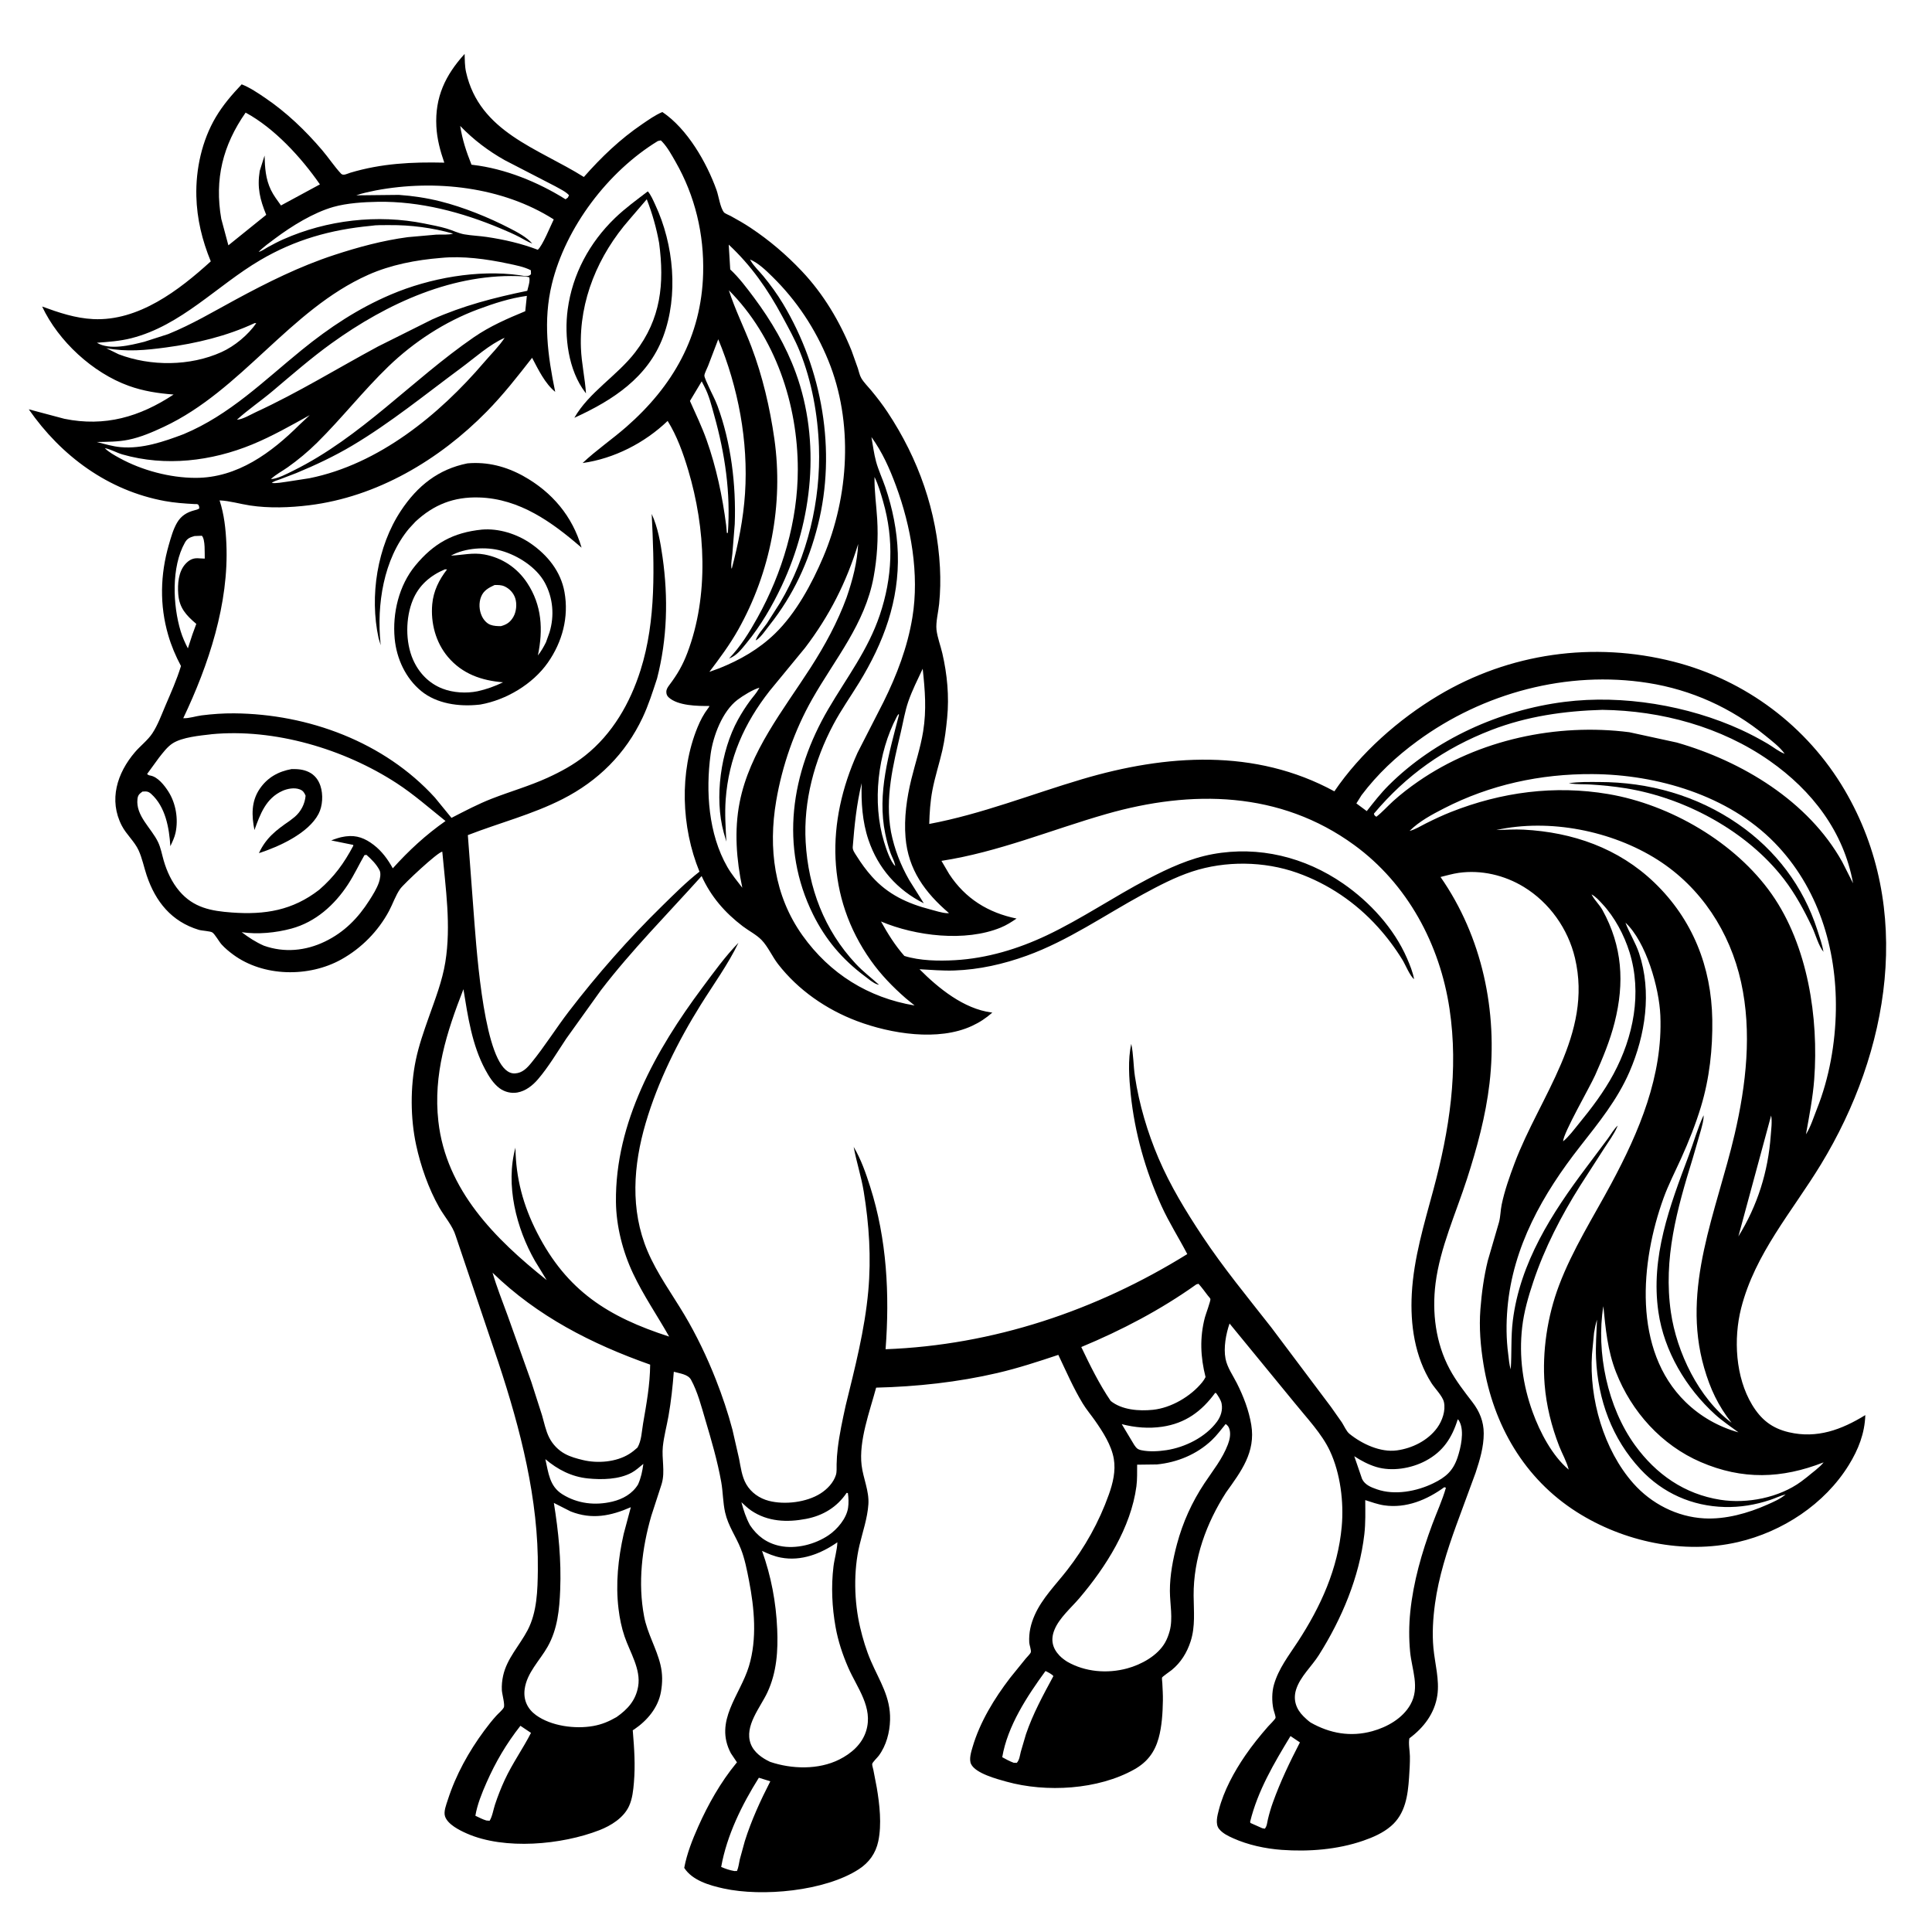 <svg version="1.1" xmlns="http://www.w3.org/2000/svg" style="display: block;" viewBox="0 0 2048 2048" width="1024" height="1024">
<path transform="translate(0,0)" fill="rgb(255,255,255)" d="M 0 0 L 0 2048 L 2048 2048 L 2048 0 L 0 0 z"/>
<path transform="translate(0,0)" fill="rgb(0,0,0)" d="M 1299.75 1581.95 C 1278.73 1614.68 1265.03 1652.15 1265.29 1691.45 C 1265.4 1707.94 1267.26 1724 1262.07 1740 C 1258.2 1751.93 1251.79 1762.34 1242.05 1770.3 C 1240.37 1771.68 1232.17 1777.28 1231.82 1778.31 C 1231.52 1779.18 1232.05 1782.92 1232.1 1784.03 C 1232.4 1790.25 1232.82 1796.54 1232.71 1802.76 C 1232.48 1815.72 1231.66 1829.98 1228.19 1842.5 C 1224.03 1857.5 1216 1867.99 1202.49 1875.6 C 1164.06 1897.24 1108.97 1900.35 1066.81 1888.61 C 1057.05 1885.89 1034.24 1879.95 1029.41 1870.04 C 1026.95 1864.98 1029.47 1857.07 1030.94 1852.04 C 1038.72 1825.42 1054.02 1800.48 1070.78 1778.59 L 1087.38 1758.08 C 1088.6 1756.57 1092.07 1753.27 1092.67 1751.56 C 1093.39 1749.56 1091.18 1743.68 1091.05 1741.28 C 1090.46 1730.75 1092.67 1721.33 1096.95 1711.77 C 1104.87 1694.07 1119.22 1679.8 1131.02 1664.65 C 1150.02 1640.27 1165.02 1613.48 1175.4 1584.34 C 1179.71 1572.27 1182.88 1559.25 1180.67 1546.38 C 1178.19 1531.92 1169.05 1517.8 1160.82 1506 C 1156.57 1499.91 1151.67 1494.19 1147.81 1487.84 C 1137.86 1471.51 1130.1 1453.47 1121.87 1436.21 C 1100.54 1443.35 1079.21 1450.31 1057.28 1455.43 C 1015.39 1465.2 971.693 1469.91 928.741 1470.96 C 921.97 1496.15 910.215 1527.3 913.341 1553.29 C 915.003 1567.11 921.483 1580.49 920.526 1594.61 C 919.522 1609.42 914.513 1623.61 911.1 1637.97 C 904.605 1665.3 905.366 1697.68 911.748 1724.98 C 914.601 1737.18 918.263 1749.34 923.245 1760.85 C 932.473 1782.17 944.131 1798.88 943.508 1823.13 C 943.167 1836.4 939.491 1850.38 931.5 1861.16 C 930.046 1863.12 924.941 1867.95 924.563 1869.88 C 924.336 1871.05 925.549 1874.88 925.799 1876.16 L 929.402 1894.89 C 932.431 1912.76 934.799 1933.95 931.011 1951.81 C 928.297 1964.62 921.237 1974.43 910.282 1981.53 C 874.446 2004.74 807.995 2010.87 767 2001.87 C 752.119 1998.6 733.826 1993.35 725.31 1980.01 C 728.185 1964.73 733.887 1950.35 740.194 1936.17 C 750.557 1912.88 763.98 1889.1 780.246 1869.32 L 781.216 1868.16 L 774.763 1858.53 C 756.633 1824.35 784.518 1797.19 793.878 1766.31 C 802.709 1737.18 799.666 1704.78 793.946 1675.36 C 791.795 1664.3 789.484 1652.33 785.32 1641.82 C 780.001 1628.39 771.926 1617.72 768.651 1603.21 C 766.284 1592.73 766.442 1581.68 764.548 1571.05 C 760.577 1548.76 754.062 1526.53 747.617 1504.84 C 743.438 1490.78 739.562 1475.44 732.504 1462.57 C 729.287 1456.71 720.432 1455.92 714.261 1454.11 C 713.061 1469.84 711.37 1485.54 708.624 1501.08 C 706.732 1511.79 703.754 1522.63 702.639 1533.41 C 701.31 1546.26 705.148 1559.62 701.588 1572.32 L 701.089 1574 L 690.383 1606.93 C 680.466 1641.28 676.077 1678.02 682.777 1713.44 C 686.202 1731.54 695.884 1747.1 700.105 1764.69 C 702.434 1774.4 702.37 1783.69 700.616 1793.5 C 697.622 1810.25 686.081 1823.85 672.369 1833.16 C 670.394 1834.5 670.697 1833.6 670.857 1835.55 C 672.363 1853.93 673.532 1871.01 671.981 1889.45 C 671.273 1897.85 670.367 1906.74 666.816 1914.5 C 661.112 1926.97 647.762 1935.25 635.373 1940.07 C 595.407 1955.61 534.925 1961.26 494.895 1943.61 C 487.145 1940.19 474.71 1934.06 471.774 1925.5 C 470.023 1920.4 473.079 1912.95 474.696 1907.91 C 483.151 1881.53 496.906 1856.71 513.351 1834.51 C 517.373 1829.08 521.547 1823.75 526.089 1818.75 C 528.382 1816.22 532.3 1813.04 533.959 1810.16 C 535.576 1807.36 532.158 1795.67 531.975 1791.58 C 531.742 1786.39 532.232 1781.31 533.357 1776.23 C 537.399 1757.96 550.789 1744.27 559.259 1728.12 C 569.368 1708.83 569.878 1685.68 570.133 1664.34 C 571.026 1589.6 551.673 1514.81 528.327 1444.26 L 483.04 1310 C 479.913 1299.47 471.021 1289.51 465.531 1279.82 C 454.265 1259.93 445.898 1235.98 441.108 1213.69 C 435.01 1185.33 434.845 1152.32 440.72 1123.91 C 443.929 1108.39 449.278 1093.17 454.551 1078.25 C 461.253 1059.28 468.857 1039.86 472.064 1019.94 C 478.348 980.93 472.342 941.851 468.851 902.84 C 464.16 902.98 427.845 937.113 424.183 942.288 C 419.396 949.052 416.369 958.182 412.421 965.578 C 400.923 987.114 383.151 1005.13 361.827 1017.02 C 327.381 1036.24 279.111 1035.53 247.12 1011.88 C 242.761 1008.66 238.537 1005.17 234.884 1001.15 C 232.209 998.208 227.787 990.125 225.031 988.396 C 222.815 987.006 213.856 986.609 210.768 985.674 C 181.886 976.93 164.877 955.889 155.5 927.968 C 152.558 919.206 150.751 909.696 146.878 901.29 C 142.549 891.896 133.974 884.64 129.136 875.306 C 114.992 848.016 124.133 819.497 143.03 797.354 C 148.738 790.665 156.621 784.702 161.437 777.442 C 167.244 768.69 171.109 757.954 175.226 748.303 C 181.208 734.283 187.389 720.612 191.84 706.006 C 186.187 695.4 181.653 684.745 178.293 673.184 C 169.094 641.525 169.854 609.091 178.964 577.531 C 181.211 569.751 183.547 561.214 187.64 554.167 C 191.99 546.678 198.242 542.922 206.5 540.832 C 208.537 540.316 209.377 540.121 211.218 539 C 211.182 537.502 211.197 536.67 210.392 535.344 C 209.531 533.924 207.694 534.402 206.149 534.321 C 195.645 533.773 185.076 533.019 174.719 531.121 C 114.673 520.116 64.944 483.471 30.507 433.897 L 68.268 443.948 C 111.112 452.678 148.074 441.952 184.022 418.22 C 167.562 416.964 152.086 414.626 136.5 409.014 C 98.255 395.244 61.872 361.661 44.658 324.921 C 62.319 331.385 79.88 337.344 98.852 338.26 C 146.875 340.579 189.706 307.736 223.434 277.047 C 214.289 254.78 208.742 232.1 208.133 207.969 C 207.412 179.4 214.072 148.898 228.73 124.21 C 236.462 111.187 245.845 100.337 256.203 89.397 C 265.032 92.892 273.079 98.375 280.916 103.676 C 303.708 119.094 323.634 138.227 341.457 159.111 C 348.302 167.133 354.409 176.484 361.557 184.128 C 363.901 186.635 368.387 183.978 371.436 183.068 C 404.503 173.2 436.723 171.613 470.954 172.417 C 466.605 159.774 463.236 147.328 462.556 133.903 C 460.988 102.929 472.087 79.674 492.529 57.145 C 492.696 63.551 492.651 70.225 494.066 76.5 C 508.415 140.148 570.257 157.062 618.911 187.608 C 637.519 166.488 657.432 147.405 680.783 131.558 C 687.644 126.902 694.46 122.004 702.125 118.754 C 728.448 136.346 749.051 172.129 759.562 201.481 C 761.844 207.853 763.371 219.977 767.448 225.133 C 768.358 226.282 773.209 228.238 774.659 229.031 C 781.807 232.943 788.889 236.98 795.678 241.495 C 815.661 254.783 833.481 269.996 849.96 287.411 C 872.946 311.704 890.23 340.788 902.706 371.731 L 909.343 390.335 C 910.487 393.788 911.173 397.718 913.014 400.86 C 915.695 405.434 919.945 409.587 923.339 413.671 C 929.504 421.088 935.467 428.808 940.798 436.848 C 973.72 486.502 993.244 542.039 996.386 601.666 C 997.071 614.659 996.789 627.39 995.511 640.335 C 994.709 648.463 991.842 659.585 992.724 667.529 C 993.634 675.718 997.054 684.483 998.932 692.616 C 1004.09 714.967 1006.27 738.125 1004.02 761 C 1002.88 772.584 1001.51 784.092 998.912 795.454 C 995.656 809.693 991.009 823.638 988.321 838 C 986.13 849.703 985.353 861.542 985.032 873.423 C 1040.59 862.996 1093.09 841.973 1147.06 825.977 C 1236.06 799.594 1330.37 793.04 1414.49 838.848 C 1442.07 798.246 1482.59 762.447 1524.58 737.345 C 1600.12 692.179 1689.24 679.698 1774.33 701.456 C 1850.36 720.9 1915.62 769.814 1955.36 837.419 C 2029.18 962.986 2002.91 1114.94 1930.26 1234.31 C 1899.86 1284.27 1860.44 1328.8 1845.7 1386.66 C 1837.41 1419.21 1839.66 1459.85 1857.28 1489.09 C 1866.73 1504.76 1878.22 1514.02 1896.28 1518.24 C 1926.15 1525.23 1952.14 1515.53 1977.3 1500.06 C 1976.71 1519.41 1969.93 1536.61 1959.8 1553 C 1934.15 1594.52 1889.48 1623.73 1842.33 1634.66 C 1784.68 1648.02 1721.03 1634.28 1671.5 1602.84 C 1615.79 1567.48 1583.08 1510.51 1572.56 1446.2 C 1569.42 1426.97 1567.79 1407.4 1569.28 1387.92 C 1570.59 1370.82 1572.99 1353.15 1577.09 1336.5 L 1588.99 1295.69 C 1590.62 1289.59 1590.55 1283.16 1591.83 1276.97 C 1594.9 1262.18 1600.18 1247.27 1605.48 1233.16 C 1632.17 1162.06 1688.64 1096.48 1669.54 1015.57 C 1662.21 984.553 1642.47 956.775 1615.26 940.169 C 1594.85 927.715 1570.09 921.874 1546.22 925.28 C 1539.84 926.192 1533.3 928.116 1527.02 929.647 C 1571.19 993.041 1587.85 1072.19 1578.93 1148.5 C 1574.88 1183.12 1565.71 1216.72 1555.04 1249.8 C 1543.45 1285.69 1526.48 1322.92 1521.75 1360.39 C 1517.85 1391.28 1521.87 1423.7 1536.71 1451.35 C 1543.39 1463.79 1552.24 1475.17 1560.84 1486.33 C 1568.4 1496.15 1572.82 1506.89 1572.82 1519.5 C 1572.82 1533.9 1568.66 1547.67 1564.2 1561.18 L 1543.69 1616.92 C 1533.97 1643.74 1525.03 1671.75 1521.15 1700.09 C 1519.05 1715.46 1518.04 1731.56 1519.49 1747.05 C 1521.03 1763.41 1526.07 1780.75 1523.63 1797.16 C 1520.8 1816.27 1509.19 1831.43 1494.02 1842.66 C 1492.82 1848.02 1494.45 1855.81 1494.55 1861.5 C 1494.69 1869.07 1494.16 1876.74 1493.66 1884.29 C 1492.39 1903.22 1489.77 1922.68 1474.5 1935.76 C 1465.97 1943.07 1455.53 1947.61 1445 1951.25 C 1417.75 1960.67 1387.23 1963.03 1358.6 1960.93 C 1341.23 1959.65 1323.01 1955.74 1307.09 1948.58 C 1301.66 1946.14 1296.12 1943.47 1292.28 1938.77 C 1287.98 1933.5 1290.5 1924.47 1292.04 1918.5 C 1297.28 1898.16 1308.24 1878.1 1320.03 1860.88 C 1327.39 1850.13 1335.58 1840.02 1344.15 1830.21 C 1345.34 1828.85 1351.88 1822.47 1352.13 1820.98 C 1352.4 1819.34 1350.21 1813.49 1349.8 1811.5 C 1348.17 1803.66 1348.18 1793.74 1350.39 1786 C 1355.34 1768.64 1366.12 1755.07 1375.81 1740.19 C 1400.14 1702.84 1418.24 1663.05 1422.29 1618.15 C 1424.62 1592.29 1420.89 1561.9 1409.8 1538.14 C 1401.18 1519.68 1385.3 1503.21 1372.59 1487.41 L 1303.38 1402.99 C 1299.55 1414.02 1296.85 1428.75 1299.11 1440.31 C 1300.95 1449.68 1306.91 1457.86 1311.15 1466.29 C 1318.13 1480.16 1323.84 1494.96 1326.39 1510.33 C 1331.2 1539.37 1315.57 1559.84 1299.75 1581.95 z M 273 268 L 274.146 267.034 C 277.203 266.388 281.069 263.581 283.838 262.044 C 289.218 259.059 294.595 256.23 300.221 253.733 C 346.576 233.159 400.177 226.918 450 236.987 C 457.802 238.564 465.93 240.072 473.556 242.327 C 479.733 244.154 485.956 247.328 492.282 248.426 C 500.096 249.782 508.193 250.029 516.075 251.205 C 534.505 253.954 552.63 258.092 570.066 264.756 C 575.049 260.663 583.624 239.406 586.989 232.591 C 532.523 197.89 460.976 190.015 398.265 201.867 C 391.378 203.313 384.221 204.711 377.584 207.065 L 422.805 206.59 C 437.558 207.592 452.341 209.85 466.688 213.435 C 491.326 219.592 518.088 230.471 540.613 242.127 C 548.617 246.268 558.299 251.368 564.26 258.18 C 559.567 256.513 555.181 253.608 550.757 251.32 C 544.197 247.927 537.374 244.983 530.568 242.126 C 489.601 224.932 445.254 213.195 400.565 213.924 C 385.707 214.166 367.803 215.286 353.428 219.355 C 332.249 225.351 309.107 239.708 291.593 252.814 C 285.664 257.251 279.29 261.707 274.146 267.034 L 273 268 L 272.005 268.79 L 273 268 z M 793.938 274.081 L 795.076 275.064 L 795.851 276.475 C 799.074 282.144 804.902 287.531 809.105 292.646 C 816.73 301.925 823.869 311.725 830.053 322.031 C 871.68 391.415 886.857 477.873 866.978 556.75 C 857.096 595.961 841.038 630.706 815.89 662.477 C 812.205 667.132 807.19 674.683 802.483 678.052 L 801.065 678.88 C 802.705 673.131 809.332 666 812.877 660.933 L 826.858 639.056 C 856.054 589.948 870.123 530.552 868.125 473.608 C 866.934 439.689 860.527 404.054 847.796 372.512 C 842.593 359.622 835.697 347.359 829.121 335.126 C 813.784 306.596 796.259 281.501 772.475 259.309 L 774.073 285.622 C 783.406 294.284 791.776 305.437 799.372 315.636 C 817.529 340.014 833.135 366.555 843.569 395.177 C 870.146 468.082 861.351 551.566 828.715 620.894 C 818.643 642.29 806.283 663.547 791.255 681.794 C 785.948 688.238 780.918 695.106 772.805 698.052 C 785.21 685.071 794.113 670.644 802.833 654.985 C 829.347 607.377 845.734 552.193 845.712 497.5 C 845.686 428.577 821.946 357.199 772.604 307.687 C 779.186 328.185 788.88 347.467 796.518 367.567 C 808.305 398.585 816.163 432.278 820.841 465.135 C 830.695 534.333 816.819 606.468 782.535 667.5 C 773.617 683.376 762.925 697.726 751.968 712.212 L 762.628 708.353 C 784.576 699.53 804.49 688.151 821.577 671.577 C 843.771 650.049 860.683 618.727 872.702 590.374 C 900.041 525.881 904.759 447.455 878.007 382.041 C 864.294 348.509 844.569 318.636 818.723 293.284 C 811.907 286.598 803.97 278.838 795.076 275.064 L 793.938 274.081 L 793.044 273.249 L 793.938 274.081 z M 288.115 511.979 C 293.407 512.502 299.15 511.3 304.407 510.6 L 328 506.944 C 401.499 492.182 465.746 439.616 513.308 383.895 C 520.444 375.536 528.907 367.26 534.947 358.113 L 535.995 357.226 L 534.947 358.113 C 519.045 364.995 503.045 379.488 489.082 389.809 C 450.892 418.038 414.145 448.129 373.214 472.458 C 354.604 483.52 334.193 493.181 314.179 501.433 L 296.732 508.107 C 294.208 509.031 290.035 510.123 288.115 511.979 L 287.005 512.746 L 288.115 511.979 z M 250.005 445.754 L 251.137 444.908 C 257.068 444.723 266.062 439.253 271.464 436.761 C 316.028 416.206 357.498 390.568 400.642 367.323 L 457.984 338.676 C 490.868 323.995 523.812 315.522 558.926 308.272 C 559.86 304.159 562.164 297.961 561 293.904 C 559.165 293.43 557.393 293.088 555.5 292.976 C 481.37 288.582 410.265 321.579 351.438 363.914 C 329.895 379.417 309.425 397.3 289.139 414.413 C 276.817 424.807 263.025 434.189 251.137 444.908 L 250.005 445.754 z M 111.064 475.036 C 115.332 479.33 121.264 482.557 126.543 485.468 C 150.347 498.599 180.193 506.523 207.297 506.561 C 251.671 506.624 287.689 479.88 317.679 450.035 L 328.337 440.063 C 308.331 451.095 288.62 462.39 267.435 471.116 C 224.126 488.954 175.394 494.792 129.857 481.747 C 123.593 479.952 117.295 476.154 111.064 475.036 L 109.261 474.035 L 111.064 475.036 z M 286.137 508.75 L 287.127 507.909 C 294.378 507.525 304.344 502.174 310.812 498.974 C 382.843 463.338 436.739 402.671 502.173 357.582 C 519.308 345.775 537.678 337.766 556.792 329.902 L 558.485 313.641 C 540.536 316.105 523.955 321.505 507.005 327.789 C 471.766 340.853 438.716 362.4 411.683 388.5 C 385.213 414.056 362.346 443.33 336.111 469.288 C 326.471 478.827 316.007 487.527 304.94 495.368 C 299.142 499.475 292.211 503.013 287.127 507.909 L 286.137 508.75 z M 897.471 633.248 C 903.843 614.641 908.7 596.366 909.7 576.652 C 897.134 617.484 879.254 652.759 853.347 686.786 L 815.805 732.419 C 788.841 766.86 772.481 803.52 769.254 847.514 C 768.167 862.333 769.187 877.316 769.964 892.121 L 767.178 882.538 C 757.046 845.65 763.998 796.139 782.215 763 C 786.014 756.09 790.3 749.36 794.962 743 C 797.986 738.875 801.8 734.828 804.248 730.349 L 804.963 729.004 L 805.912 728.152 L 804.963 729.004 C 798.369 730.786 787.381 737.568 781.846 741.77 C 765.683 754.039 755.879 780.234 753.252 799.73 C 747.968 838.944 750.945 884.011 770.984 918.97 C 775.447 926.757 781.437 933.928 786.875 941.062 C 780.636 911.377 778.163 880.481 784.062 850.5 C 794.621 796.84 830.304 752.789 859.099 708.019 C 874.306 684.375 887.804 659.69 897.471 633.248 z M 1891.84 799.014 L 1892.83 799.995 L 1891.84 799.014 C 1886.42 791.549 1878.36 785.553 1871.25 779.741 C 1835.27 750.315 1792.93 731.188 1747 723.956 C 1661.39 710.477 1572.21 734.434 1502.56 785.5 C 1479.77 802.207 1460.36 820.364 1443.29 842.924 L 1437.81 851.647 L 1448.82 859.814 C 1456.23 850.385 1463.58 840.919 1472.08 832.441 C 1521.15 783.536 1590.06 752.62 1658.5 744.005 C 1720.13 736.249 1789.27 747.776 1845.7 773.638 C 1855.31 778.044 1864.82 783.092 1873.94 788.448 C 1879.33 791.614 1886.03 797.059 1891.84 799.014 z M 1585.01 880.747 L 1586.15 879.86 C 1595.71 879.642 1605.49 878.963 1615.04 879.46 C 1667.05 882.167 1715.63 899.03 1753.73 935.624 C 1794.19 974.486 1814.21 1025 1815.09 1080.81 C 1815.58 1111.85 1812.13 1143.13 1803.14 1172.95 C 1797.48 1191.74 1790.11 1210.15 1782.03 1228.02 C 1775.76 1241.89 1768.65 1255.62 1763.46 1269.92 C 1738.94 1337.53 1730.41 1431.21 1786.76 1486.19 C 1802.45 1501.5 1821.75 1512.48 1842.86 1518.37 C 1834.52 1512.19 1825.8 1506.4 1818.11 1499.42 C 1787.3 1471.42 1764.02 1432.3 1757.99 1390.88 C 1749.49 1332.52 1769.97 1278.59 1790.12 1225 C 1795.41 1210.95 1799.56 1195.77 1805.87 1182.24 C 1806.17 1187.23 1804.26 1193.21 1803.02 1198.05 L 1794.29 1228.1 C 1777.72 1281.75 1762.96 1334.26 1771.2 1390.98 C 1777.35 1433.36 1800.66 1482.24 1835.55 1508.21 C 1821.22 1490.03 1812.91 1472.24 1806.5 1450.07 C 1781.91 1365.09 1819.82 1283.98 1838.79 1202.35 C 1850.99 1149.85 1857.35 1094.23 1845.6 1041.06 C 1833.85 987.906 1803.19 940.653 1756.97 911.309 C 1708.66 880.637 1642.45 867.481 1586.15 879.86 L 1585.01 880.747 z M 1493.01 881.759 L 1494.17 880.836 C 1499.98 879.432 1506.02 875.601 1511.36 872.921 C 1520.16 868.505 1528.96 864.354 1538.12 860.734 C 1591.6 839.602 1647.94 832.109 1704.79 841.73 C 1770.47 852.844 1839.58 892.935 1878.13 947.883 C 1916.34 1002.35 1928.01 1078.86 1923.14 1144.2 C 1921.68 1163.7 1917.82 1183.21 1914.38 1202.45 C 1919.23 1194.97 1922.64 1183.99 1925.95 1175.68 C 1939.1 1142.7 1945.57 1105.91 1946.1 1070.47 C 1947.07 1005.23 1927.3 940.552 1880.98 893.157 C 1832.07 843.117 1756.57 820.971 1688 820.574 C 1633.05 820.255 1579.6 831.779 1530.55 856.974 C 1517.77 863.537 1504.45 870.635 1494.17 880.836 L 1493.01 881.759 z M 949 918 L 950 919.996 L 950.758 920.995 L 950 919.996 L 949 918 L 948.656 916.285 C 947.752 912.191 945.545 908.421 944.092 904.5 C 941.658 897.93 939.858 890.741 938.431 883.887 C 929.475 840.896 942.492 798.76 953.011 757.5 L 952.261 757.097 L 950.67 759.688 C 930.325 798.281 924.365 850.702 937.163 892.55 C 939.21 899.245 943.81 913.534 949 918 z M 1686 947 L 1687.09 948.09 L 1687.81 949.407 C 1690.92 954.86 1695.65 959.164 1698.77 964.844 C 1719.77 1003.07 1722.2 1041.66 1711.59 1083.73 C 1706.74 1102.98 1698.97 1121.72 1690.9 1139.81 C 1685.02 1152.96 1657.12 1200.97 1656.96 1209.89 L 1656.09 1210.95 L 1656.96 1209.89 C 1663.15 1204.78 1668.34 1197.63 1673.45 1191.4 C 1687.08 1174.8 1700.25 1157.39 1710.44 1138.43 C 1731.47 1099.26 1740.85 1052.68 1727.35 1009.36 C 1721.66 991.128 1711.66 972.233 1698.56 958.218 C 1695.13 954.542 1691.57 950.463 1687.09 948.09 L 1686 947 L 1685.01 946.005 L 1686 947 z M 1006 967.97 L 1007 968.747 L 1006 967.97 C 980.547 946.208 962.707 921.941 959.891 887.646 C 958.204 867.104 961.18 845.917 966.067 825.98 C 970.208 809.087 975.804 792.542 978.576 775.33 C 982.264 752.422 980.558 731.779 978.096 708.888 C 972.781 720.231 966.812 732.039 962.757 743.864 C 959.218 754.182 957.433 765.374 954.929 776 C 946.691 810.964 937.954 845.832 944.513 881.959 C 948.106 900.081 954.577 916.747 963.735 932.805 L 979.265 957.523 C 950.943 943.329 930.74 920.282 920.612 890.331 C 914.081 871.015 912.768 850.391 913.412 830.152 C 907.952 852.825 905.773 874.687 903.932 897.809 C 903.657 901.254 906.227 904.496 907.982 907.291 C 912.954 915.208 918.166 922.417 924.421 929.379 C 941.392 948.269 962.072 957.806 986.248 964.071 C 991.741 965.494 998.113 967.667 1003.77 968.022 L 1006 967.97 z M 1723.07 978.086 L 1723.37 978.905 C 1727.56 989.759 1733.79 999.314 1737.52 1010.55 C 1751.13 1051.51 1744.21 1097.3 1727.32 1136.19 C 1714.47 1165.8 1694.7 1190.09 1675 1215.24 C 1635.43 1265.73 1603.64 1321.49 1597.97 1386.65 C 1596.54 1403.08 1596.63 1419.23 1598.79 1435.61 C 1599.47 1440.77 1599.82 1446.65 1601.43 1451.56 C 1602.64 1434.27 1601.48 1417.4 1603.64 1400 C 1611.23 1338.56 1645.02 1286.1 1681.35 1237.76 L 1704.45 1206.87 C 1707.74 1202.44 1710.81 1196.76 1714.87 1193.15 L 1714.12 1194.93 C 1710.77 1202.54 1705.23 1210.01 1700.71 1217.01 L 1674.97 1256.99 C 1654.89 1288.95 1637.39 1322.75 1625.41 1358.56 C 1620.12 1374.37 1615.44 1390.43 1613.55 1407.04 C 1610.06 1437.75 1614.17 1468.01 1624.71 1497.01 C 1632.42 1518.21 1645.37 1543.12 1662.87 1557.85 L 1663.75 1558.9 L 1662.87 1557.85 C 1661.02 1549.85 1655.86 1540.82 1652.83 1533.04 C 1644.67 1512.05 1639.14 1489.99 1637.36 1467.5 C 1634.61 1432.72 1640.33 1395.08 1652.65 1362.53 C 1667.03 1324.54 1688.86 1290.38 1707.98 1254.78 C 1737.62 1199.6 1762.7 1140.37 1760.04 1076.5 C 1758.81 1047.06 1744.93 998.397 1723.07 978.086 L 1722.19 977.005 L 1723.07 978.086 z M 896.422 1490.03 C 906.255 1449.92 916.679 1409.81 920.408 1368.55 C 923.616 1333.06 921.313 1298.18 915.592 1263.09 C 912.974 1247.02 907.838 1231.67 904.937 1215.75 C 912.701 1228.81 917.805 1243.55 922.405 1257.97 C 940.159 1313.64 943.157 1372.33 938.746 1430.25 C 1052.77 1425.98 1162.03 1389.28 1258.56 1329.39 C 1249.63 1312.21 1239.26 1296.04 1231.21 1278.33 C 1214.18 1240.85 1202.89 1200.94 1198.62 1160 C 1196.87 1143.1 1195.45 1123.3 1199.18 1106.57 C 1201.58 1117.51 1201.38 1129.79 1203.07 1141 C 1207.52 1170.56 1216.37 1200.4 1228.11 1227.84 C 1240.54 1256.92 1257.06 1283.99 1274.5 1310.3 C 1296.81 1343.95 1322.66 1375.24 1347.52 1407 L 1410.92 1491.42 L 1422.5 1507.89 C 1424.85 1511.54 1427.2 1517.25 1430.5 1519.92 C 1443.86 1530.73 1463.36 1539.8 1480.63 1537.49 C 1496.97 1535.3 1513.65 1527.07 1523.53 1513.45 C 1528.8 1506.18 1532.69 1495.26 1530.6 1486.15 C 1529.16 1479.86 1521.03 1471.83 1517.39 1466.1 C 1499.67 1438.17 1494.8 1404.04 1496.55 1371.53 C 1498.59 1333.63 1509.67 1297.56 1519.46 1261.15 C 1536.45 1198.02 1546.31 1134.57 1536.56 1069.44 C 1526.31 1000.93 1491.99 936.971 1435.58 895.799 C 1356.88 838.357 1263.16 836.989 1172.74 862.887 C 1114.36 879.611 1058.35 903.241 997.983 912.552 L 1006.14 926.464 C 1023.18 952.561 1047.51 967.531 1077.59 973.713 C 1072.16 977.421 1066.9 980.769 1060.78 983.284 C 1023.16 998.74 970.424 992.273 933.894 976.805 C 941.122 989.789 948.79 1002.16 958.656 1013.33 C 975.08 1018.48 995.131 1018.82 1012.33 1017.83 C 1046.22 1015.89 1079.12 1005.96 1109.71 991.465 C 1146.49 974.036 1180.71 950.577 1216.86 931.717 C 1238.5 920.429 1261.36 909.851 1285.52 905.418 C 1334.37 896.453 1383.21 908.551 1423.84 936.636 C 1452.1 956.172 1477.73 984.074 1491.48 1015.8 C 1494.54 1022.85 1497.61 1030.33 1498.99 1037.92 C 1494.54 1034.57 1489.85 1022.7 1486.72 1017.59 C 1479.03 1005.06 1470.39 993.53 1460.53 982.614 C 1437.14 956.717 1407.97 936.89 1375.03 925.215 C 1339.94 912.782 1298.9 912.274 1263.56 923.925 C 1245.58 929.855 1228.28 938.902 1211.67 947.939 C 1171.09 970.01 1131.98 997.323 1088.36 1013.09 C 1063.62 1022.03 1038.02 1027.85 1011.68 1028.76 C 999.424 1029.19 986.951 1028.08 974.709 1027.43 C 994.939 1047.7 1021.64 1069.39 1050.83 1073.24 L 1051.93 1073.38 C 1045.09 1079.36 1038.63 1083.66 1030.39 1087.49 C 994.695 1104.09 944.246 1095.86 908.454 1082.37 C 875.95 1070.12 846.103 1049.49 824.76 1021.98 C 818.642 1014.09 814.069 1003.41 807.296 996.42 C 801.803 990.753 793.717 986.721 787.396 981.91 C 768.309 967.38 753.649 950.469 743.75 928.661 C 707.655 968.856 669.862 1006.85 636.889 1049.83 L 600.309 1100.91 C 590.751 1115.22 581.443 1131.04 570.249 1144.09 C 564.58 1150.69 557.261 1156.5 548.478 1158.09 C 541.958 1159.28 534.902 1157.54 529.603 1153.61 C 522.955 1148.68 518.234 1141.01 514.367 1133.82 C 500.306 1107.65 495.98 1077.58 491.255 1048.6 C 473.411 1094.33 459.108 1138.84 464.674 1188.61 C 472.834 1261.57 524.964 1313.45 579.488 1356.91 L 567.076 1336.6 C 547.233 1301.9 535.627 1255.86 546.399 1216.57 C 546.797 1248.92 554.603 1277.82 569.281 1306.56 C 600.88 1368.44 644.79 1396.01 709.328 1416.84 C 696.619 1394.36 682.036 1373.22 670.988 1349.77 C 660.102 1326.67 653.203 1299.64 652.929 1274.04 C 652.028 1189.83 695.444 1112.74 744.44 1047.02 C 756.579 1030.74 768.581 1013.98 782.782 999.418 C 771.709 1022.41 756.244 1043.63 742.734 1065.26 C 718.606 1103.9 697.326 1146.67 684.462 1190.45 C 671.317 1235.18 667.849 1282.39 686.398 1326.18 C 696.579 1350.21 712.188 1371.43 725.488 1393.73 C 738.359 1415.31 749.697 1439.13 758.886 1462.5 C 765.647 1479.7 771.697 1497.63 776.417 1515.5 L 783.399 1546.08 C 785.179 1555.11 786.353 1565.19 791.012 1573.26 C 796.199 1582.24 805.033 1588.37 814.974 1590.95 C 831.888 1595.34 855.037 1592.55 869.81 1583.12 C 876.901 1578.6 883.461 1571.78 886.07 1563.65 C 887.173 1560.21 886.781 1555.77 886.847 1552.19 C 886.949 1546.57 887.341 1541.07 888.009 1535.5 C 889.847 1520.17 893.12 1505.1 896.422 1490.03 z M 960.14 1058.21 C 946.306 1046.13 933.848 1033.31 923.177 1018.27 C 875.341 950.817 875.813 871.425 908.997 798 L 936.559 744.111 C 950.707 715.498 961.954 686.137 967.16 654.54 C 974.713 608.698 965.739 558.073 949.788 514.955 C 943.001 496.607 935.276 479.219 923.751 463.291 C 925.299 471.854 926.379 480.881 928.661 489.275 C 931.141 498.398 935.383 507.34 938.447 516.315 C 946.122 538.796 950.94 562.647 951.715 586.406 C 953.354 636.659 936.7 681.168 910.767 723.527 C 901.692 738.349 891.688 752.434 883.5 767.818 C 863.254 805.855 851.556 849.4 854.038 892.673 C 856.816 941.111 873.694 985.86 907.125 1021.64 C 914.861 1029.91 923.464 1036.44 931.855 1043.95 L 929.869 1043.45 C 925.463 1042.02 920.353 1037.52 916.678 1034.77 C 892.893 1016.99 875.132 996.086 861.928 969.452 C 826.232 897.452 838.496 819.113 878.053 751.574 C 897.59 718.216 920.058 689.203 932.616 651.955 C 945.96 612.376 947.754 572.038 936.177 531.744 C 933.654 522.965 931.052 513.829 927.007 505.61 C 926.807 520.984 928.965 535.236 929.871 550.431 C 931.088 570.827 929.779 591.517 926.093 611.594 C 916.933 661.498 885.158 698.411 860.931 741.15 C 842.195 774.201 829.151 811.598 822.783 849.065 C 814.267 899.172 820.622 949.488 850.73 991.68 C 879.645 1032.2 920.466 1057.67 969.512 1065.86 L 960.14 1058.21 z M 1689.77 1412.78 L 1687.58 1435.58 C 1684.42 1482.4 1699.97 1536.96 1731.4 1572.44 C 1750.48 1593.98 1777.7 1607.97 1806.49 1609.54 C 1829.24 1610.78 1853.03 1604.08 1873.62 1594.9 C 1880.13 1591.99 1887.51 1588.87 1892.88 1584.09 L 1893.99 1583.21 L 1892.88 1584.09 C 1887.2 1585.53 1881.99 1588.16 1876.43 1590 C 1860.76 1595.2 1844.72 1597.91 1828.19 1597.48 C 1793.71 1596.59 1762.63 1582.82 1739.08 1557.6 C 1708.76 1525.12 1693.84 1483.82 1691.87 1439.86 C 1691.26 1426.17 1692.4 1412.6 1692.89 1398.93 C 1691.45 1403.55 1690.55 1408.03 1689.77 1412.78 z M 260.37 119.373 C 236.186 153.991 227.229 189.953 234.555 231.978 L 242.089 260.065 L 282.197 227.735 C 275.538 211.358 272.479 198.921 275.312 181.173 L 280.454 164.908 C 280.822 177.795 281.498 189.564 287.211 201.407 C 290.01 207.211 294.137 212.548 297.846 217.797 L 339.126 195.46 C 319.481 167.104 290.972 135.891 260.37 119.373 z M 487.813 133.494 C 490.189 148.428 494.213 160.551 499.828 174.613 L 501.115 174.754 C 535.491 178.763 570.333 192.988 599.5 211.248 L 601.888 209.5 L 603.21 206.984 C 599.703 203.034 593.102 200.05 588.457 197.385 L 535.019 169.779 C 517.283 159.774 501.961 148.135 487.813 133.494 z M 697.357 149.5 C 644.567 181.693 599.573 240.985 585.004 301.123 C 575.599 339.946 580.551 376.8 588.534 415.388 C 577.594 406.434 570.529 391.57 564.047 379.28 C 548.63 399.073 533.479 418.448 515.859 436.378 C 465.517 487.603 399.631 526.756 327.645 535.604 C 307.214 538.116 285.317 538.916 264.901 535.812 C 254.223 534.188 243.558 530.91 232.76 530.431 C 237.671 545.532 239.27 560.628 239.971 576.412 C 242.78 639.673 221.185 704.796 194.253 761.342 C 200.388 761.633 207.447 759.131 213.664 758.343 C 225.016 756.905 236.713 756.08 248.153 756.175 C 326.89 756.825 407.374 786.538 461.004 845.464 L 478.596 866.987 C 492.663 859.742 506.696 852.324 521.459 846.574 C 540.984 838.969 561.253 833.202 580.346 824.5 C 594.512 818.044 607.96 810.721 620.184 801.022 C 649.244 777.966 667.951 745.332 679.02 710.344 C 695.79 657.336 693.473 599.573 690.833 544.821 C 697.413 559.202 700.15 575.203 702.357 590.762 C 708.454 633.756 707.355 677.138 696.504 719.243 C 691.926 733.198 687.448 747.402 681.18 760.702 C 663.087 799.096 634.055 827.856 596.34 847.063 C 564.194 863.434 529.375 872.262 495.938 885.258 L 501.776 962.961 C 504.602 998.7 511.259 1112.05 535.938 1133.96 C 538.738 1136.44 542.043 1138.08 545.867 1137.87 C 553.764 1137.42 558.698 1132.19 563.358 1126.48 C 577.467 1109.18 589.413 1089.9 603.023 1072.15 C 633.116 1032.91 666.438 995.051 701.783 960.442 C 714.583 947.908 727.354 935.055 741.479 924.004 C 722.138 876.934 719.938 818.264 739.474 770.818 C 742.469 763.544 745.834 757.107 750.581 750.833 C 751.751 749.288 751.334 750.01 752.023 748.361 C 739.577 748.476 718.576 748.233 708.798 739.215 C 707.079 737.629 706.378 735.895 706.338 733.539 C 706.287 730.561 707.979 728.234 709.679 725.969 C 718.077 714.779 723.621 705.276 728.624 692.096 C 751.694 631.312 747.857 559.632 729.524 498.317 C 724.234 480.623 717.564 461.882 707.726 446.203 C 683.394 469.525 651.037 486.131 617.569 490.843 C 632.004 477.191 648.839 465.728 663.859 452.593 C 713.214 409.433 743.545 356.68 745.353 289.969 C 746.482 248.335 736.861 207.721 716.113 171.494 C 712.078 164.449 707.708 156.385 702.142 150.441 L 700.5 148.805 L 697.357 149.5 z M 393.082 239.406 C 350.683 243.431 312.84 254.012 275.875 275.739 C 229.932 302.743 192.239 345.07 139.096 358.554 C 127.239 361.563 114.871 362.44 102.709 363.328 C 116.452 371.569 138.234 365.946 152.918 362.314 L 178.28 354.149 C 203.439 343.939 225.901 330.506 249.67 317.642 C 283.514 299.326 317.687 282.301 354.324 270.29 C 379.946 261.89 405.487 254.996 432.256 251.399 L 462.642 248.708 C 467.484 248.475 475.919 249.216 480.294 247.64 C 458.503 241.452 435.421 238.433 412.777 238.622 C 406.533 238.673 399.215 238.384 393.082 239.406 z M 467.363 273.411 C 441.268 275.511 414.311 280.623 390.27 291.353 C 306.884 328.571 256.284 413.788 173.547 452.518 C 161.566 458.126 149.199 463.476 136.188 466.147 C 125.071 468.429 113.876 468.321 102.582 468.541 C 110.878 470.643 119.401 473.241 127.941 473.997 C 150.767 476.018 173.65 468.179 194.704 460.195 C 243.563 439.749 279.405 403.862 319.732 371.091 C 349.134 347.198 379.588 326.972 414.58 312.122 C 455.609 294.71 506.438 285.561 550.872 291.737 C 554.887 292.295 560.49 294.09 562.876 290.5 L 562.747 286.5 C 555.307 282.682 546.269 281.061 538.148 279.333 C 515.634 274.543 490.385 271.105 467.363 273.411 z M 269.986 342.5 C 240.515 356.283 208.148 363.994 176.045 368.308 C 154.377 371.219 134.198 373.194 112.588 369.042 L 125.736 375.526 C 159.82 388.494 201.439 388.28 234.805 373.227 C 248.69 366.963 263.019 355.064 271.655 342.582 L 269.986 342.5 z M 761.374 359.628 L 750.571 387.915 C 749.519 390.638 746.986 395.224 746.669 398 C 746.457 399.856 750.421 407.895 751.291 409.875 C 754.275 416.672 757.94 423.131 760.524 430.109 C 774.998 469.198 780.358 514.056 778.865 555.5 L 776.336 587 C 775.881 591.699 774.876 596.792 775.214 601.5 L 775.662 603 C 782.565 576.76 787.979 550.165 789.763 523.038 C 793.395 467.808 782.536 410.573 761.374 359.628 z M 743.845 404.243 L 731.369 425.042 C 737.474 438.713 743.987 452.257 749.016 466.375 C 759.26 495.14 765.869 526.448 769.741 556.681 L 770.5 564.96 L 771.571 564.925 C 774.624 522.221 768.55 481.208 757.058 440.104 C 754.116 429.582 751.638 419.121 746.5 409.417 L 743.845 404.243 z M 206.22 568.226 C 201.347 569.63 198.527 570.69 195.973 575.24 C 181.457 601.096 183.173 641.575 191.501 669.091 C 193.373 675.277 196.189 681.554 199.155 687.292 L 203.951 672.598 L 208.071 661.358 C 197.281 652.165 190.064 644.442 188.951 629.715 C 188.147 619.08 189.077 605.913 196.662 597.713 C 200.121 593.973 203.934 591.696 209.123 591.755 L 214 592.009 L 217.045 592.133 C 216.838 586.576 217.789 571.942 214 567.917 L 206.22 568.226 z M 1698.63 752.466 C 1658.39 753.601 1618.69 759.235 1580.94 773.823 C 1530.98 793.134 1490.77 821.682 1456.4 862.5 C 1456.96 864.708 1457.28 864.489 1459 865.806 C 1465.35 860.87 1470.85 854.599 1476.83 849.191 C 1485.14 841.675 1494.19 834.74 1503.4 828.365 C 1567.53 784.006 1650.14 766.369 1727.13 776.179 L 1777.52 787.129 C 1846.53 806.935 1916.89 849.163 1952.79 913.542 L 1964.31 936.303 C 1954.44 881.534 1920.82 837.969 1875.95 806.537 C 1824.41 770.425 1761.1 753.303 1698.63 752.466 z M 223.75 778.392 C 211.785 779.774 193.302 781.467 183.141 787.895 C 177.395 791.531 172.661 797.974 168.478 803.26 L 155.918 820.5 C 157.703 821.877 157.608 821.781 159.599 822.166 C 167.384 823.673 174.297 832.538 178.396 838.928 C 186.464 851.502 189.193 868.176 186.103 882.72 C 185.034 887.748 182.736 892.368 180.583 897.002 C 179.334 877.619 175.522 855.361 160.262 841.579 C 157.011 838.643 155.084 838.867 151 839.109 C 147.797 841.503 146.193 842.727 145.717 846.998 C 143.73 864.83 160.496 877.801 167.586 892.732 C 170.477 898.821 171.64 905.676 173.5 912.121 C 176.847 923.718 182.216 935.278 190.07 944.53 C 205.162 962.307 223.805 965.704 245.832 967.305 C 280.973 969.861 310.145 965.058 338.306 943.251 C 354.313 929.389 364.604 915.18 374.516 896.545 L 374.449 895.635 L 351.102 890.879 C 355.734 889.16 360.079 887.538 365 886.837 L 366.592 886.599 C 378.083 885.035 387.071 888.651 396.164 895.639 C 404.823 902.292 411.126 910.973 416.378 920.444 C 433.448 901.506 451.36 884.955 472.268 870.317 C 455.216 856.682 438.751 842.113 420.426 830.185 C 364.781 793.967 290.842 771.894 224.062 778.318 L 223.75 778.392 z M 386.316 906.5 C 380.386 916.799 375.408 927.516 368.892 937.5 C 354.648 959.325 334.461 977.447 308.906 984.345 C 292.337 988.818 273.173 990.686 256.179 988.164 C 263.661 993.796 271.129 998.702 279.732 1002.47 C 301.265 1010.13 323.899 1008 344.424 998.097 C 364.819 988.254 379.47 973.373 391.558 954.39 C 395.265 948.57 399.322 942.109 401.609 935.566 C 402.795 932.174 404.075 925.908 402.375 922.586 C 399.106 916.198 393.805 910.878 388.452 906.186 L 386.316 906.5 z M 950.711 922.5 L 952.034 922.5 L 950.711 922.5 z M 1877.47 1182.5 L 1842.76 1310.65 C 1863.02 1277.97 1874.27 1242.12 1877.06 1203.72 C 1877.54 1197.11 1878.72 1188.99 1877.47 1182.5 z M 522.101 1349.1 C 526.632 1364.48 532.513 1379.29 538.032 1394.33 L 563.237 1464.92 L 574.557 1500.2 C 576.868 1508.06 578.466 1516.55 582.171 1523.87 C 585.82 1531.09 591.807 1537.33 598.936 1541.18 C 604.864 1544.38 611.293 1546.1 617.791 1547.68 C 633.452 1551.49 653.155 1549.92 666.986 1541.28 C 670.172 1539.29 672.969 1537.02 675.755 1534.49 C 680.091 1527.03 680.234 1517.44 681.689 1509 C 685.294 1488.07 689.028 1467.91 689.194 1446.57 C 627.187 1424.65 569.737 1395.37 522.101 1349.1 z M 1268.18 1361.5 C 1230.28 1388.51 1189.1 1410.07 1146.2 1427.92 C 1155.37 1447.1 1165.39 1467.51 1177.39 1485.07 C 1189.27 1494.66 1207.41 1495.96 1222.06 1494.46 C 1241.44 1492.48 1262.22 1480.28 1274.41 1465.23 C 1275.83 1463.48 1276.92 1461.77 1277.93 1459.75 C 1272.55 1438.42 1271.61 1417.97 1277.25 1396.49 C 1277.99 1393.67 1283.56 1378.56 1283.09 1376.97 C 1282.81 1376.02 1281.04 1374.27 1280.37 1373.39 C 1277.15 1369.17 1274.04 1364.82 1270.49 1360.88 L 1268.18 1361.5 z M 1699.61 1384.6 C 1691.71 1433.31 1704.12 1491.97 1733.17 1532.01 C 1755.52 1562.83 1785.66 1583.88 1823.7 1589.84 C 1851.99 1594.27 1885.95 1587.65 1909.32 1570.51 L 1915.55 1565.73 C 1921.1 1560.95 1928.63 1555.86 1933.1 1550.17 C 1888.62 1567.62 1846.96 1568.87 1802.87 1549.86 C 1761.29 1531.93 1729.4 1496.46 1713.01 1454.5 C 1704.1 1431.7 1702.01 1408.71 1699.61 1384.6 z M 1288.13 1476.5 C 1273.8 1496.08 1256.63 1508.75 1232.02 1512.39 C 1217.81 1514.5 1202.95 1513.32 1189.1 1509.65 L 1202.28 1531.61 C 1204.67 1535.06 1205.74 1536.43 1210.09 1537.33 C 1218.45 1539.06 1228.11 1538.5 1236.5 1537.22 C 1256.23 1534.2 1277.97 1523.47 1290.04 1507.05 C 1294.05 1501.6 1296.26 1494.8 1294.99 1488 C 1294.26 1484.05 1291.46 1480.11 1289.24 1476.84 L 1288.13 1476.5 z M 1545.28 1504.5 C 1539.19 1524.11 1529.84 1538.62 1511.31 1548.5 C 1496.04 1556.64 1475.42 1560.1 1458.73 1554.99 C 1450.53 1552.48 1442.76 1548.34 1435.59 1543.66 L 1443.86 1567.77 C 1446.86 1574.03 1453.31 1576.55 1459.53 1578.72 C 1478.43 1585.32 1501.68 1580.95 1519.31 1572.36 C 1532.45 1565.96 1540.17 1559.37 1544.97 1545.24 C 1548.51 1534.83 1552.37 1517.59 1547.29 1507.32 C 1546.69 1506.11 1546.34 1505.32 1545.28 1504.5 z M 1299.26 1509.5 C 1294.39 1515.41 1289.99 1521.53 1284.4 1526.79 C 1268.52 1541.75 1247.92 1550.25 1226.31 1552.37 L 1205.41 1552.63 C 1205.33 1560.18 1205.63 1568.14 1204.64 1575.62 C 1198.81 1619.26 1172.26 1661.08 1144.28 1694.01 C 1135.55 1704.29 1122.97 1714.94 1117.82 1727.52 C 1113.53 1737.98 1115.43 1746.96 1123.16 1755.06 C 1125.48 1757.48 1128.47 1759.66 1131.27 1761.46 C 1150.2 1772.36 1173.75 1774.3 1194.77 1768.61 C 1209.81 1764.54 1227.11 1755.16 1235.07 1741.12 C 1237.2 1737.37 1238.76 1733.15 1239.89 1729 C 1243.54 1715.68 1240.18 1700.16 1240.13 1686.49 C 1240.06 1670.14 1243.43 1652.52 1247.64 1636.81 C 1253.87 1613.61 1263.44 1592.45 1276.7 1572.41 C 1285.72 1558.79 1295.79 1546.59 1301.65 1531.1 C 1303.52 1526.18 1304.83 1520.18 1303.27 1515 C 1302.46 1512.3 1301.47 1511.14 1299.26 1509.5 z M 578.097 1546.76 C 581.386 1561.14 582.419 1575.36 596 1583.91 C 612.047 1594 630.841 1596.15 649.195 1591.75 C 660.197 1589.11 670.368 1583.44 676.352 1573.59 C 679.514 1566.52 680.977 1559.43 681.98 1551.78 C 678.089 1554.93 673.973 1558.74 669.568 1561.11 C 656.086 1568.37 638.097 1568.7 623.219 1567.2 C 605.893 1565.45 591.217 1557.84 578.097 1546.76 z M 1531.03 1576.5 C 1512.63 1589.88 1490.59 1599.12 1467.29 1595.73 C 1460.5 1594.74 1453.75 1592.25 1447.22 1590.18 C 1447.28 1602.22 1447.64 1614.39 1446.26 1626.36 C 1441.01 1671.71 1422.31 1716.08 1397.99 1754.53 C 1390.42 1766.5 1378.31 1777.21 1373.96 1790.87 C 1370.47 1801.81 1373.91 1811.63 1381.8 1819.44 C 1384.17 1821.78 1386.55 1823.99 1389.26 1825.92 C 1409.68 1837.55 1431.69 1841.47 1454.64 1835.15 C 1470.42 1830.8 1486.77 1821.63 1495.08 1806.97 C 1505.38 1788.78 1496.59 1769.99 1494.76 1750.8 C 1493.44 1736.88 1493.53 1722.64 1494.94 1708.74 C 1498.19 1676.81 1507.13 1645.88 1518.27 1615.9 C 1523.04 1603.06 1529 1590.18 1532.74 1577.05 L 1531.03 1576.5 z M 897.472 1582.5 C 887.229 1597.68 872.396 1606.63 854.5 1610.07 C 834.345 1613.95 813.872 1613.11 796.414 1601.32 C 792.649 1598.78 789.268 1595.49 785.933 1592.41 C 788.216 1601.04 790.732 1608.78 794.964 1616.68 C 802.647 1628.26 812.735 1635.75 826.5 1638.71 C 843.651 1642.39 864.073 1637.13 878.467 1627.31 C 887.637 1621.05 897.278 1609.64 898.968 1598.5 C 899.736 1593.44 899.567 1587.72 898.776 1582.69 L 897.472 1582.5 z M 587.122 1593.16 C 592.106 1624.21 595.045 1653.71 593.83 1685.21 C 593.024 1706.11 590.994 1727.07 580.487 1745.62 C 572.168 1760.32 558.533 1773.12 556.174 1790.5 C 554.629 1801.87 559.048 1811.49 568.251 1818.15 C 584.264 1829.74 609.633 1833.06 628.799 1829.64 C 638.098 1827.98 645.452 1824.84 653.542 1820.19 C 665.405 1811.88 673.878 1802.54 676.458 1787.75 C 679.627 1769.58 667.737 1751.38 662.089 1734.81 C 658.829 1725.25 656.872 1715.42 655.658 1705.4 C 652.445 1678.9 655.264 1652.11 661.102 1626.17 L 668.708 1597.71 C 647.337 1607.01 627.509 1611.08 604.958 1602.2 L 587.122 1593.16 z M 887.636 1634.9 C 870.236 1647.01 849.315 1655.22 827.812 1651.12 C 820.607 1649.75 814.371 1647.11 807.803 1644 C 817.436 1670.83 822.621 1698.33 823.855 1726.79 C 824.857 1749.91 823.397 1772.66 813.5 1793.94 C 806.025 1810.02 788.74 1829.65 795.772 1848.48 C 799.173 1857.58 807.854 1863.66 816.308 1867.63 C 839.203 1875.41 867.612 1876.22 889.657 1865.17 C 902.398 1858.79 913.76 1848.96 918.126 1834.94 C 925.894 1809.99 908.462 1789.12 899.138 1767.66 C 893.13 1753.84 888.416 1739.63 885.75 1724.77 C 881.975 1703.73 880.941 1681.75 883.527 1660.5 C 884.534 1652.23 887.421 1643.07 887.636 1634.9 z M 1108.27 1771.34 C 1088.92 1797.88 1067.97 1829.64 1062.42 1862.71 C 1066.44 1864.93 1070.29 1867.05 1074.63 1868.63 L 1077.83 1868.7 C 1080.71 1865.57 1081.06 1861.01 1082.08 1857 L 1087.53 1838.45 C 1095.01 1816.49 1105.67 1797.1 1116.62 1776.77 C 1115.47 1774.87 1110.42 1772.34 1108.27 1771.34 z M 551.661 1829.41 C 536.694 1848.5 525.335 1867.79 515.576 1889.98 C 510.8 1900.84 505.857 1913.02 503.923 1924.77 C 507.688 1926.53 511.516 1928.6 515.5 1929.79 L 519 1930.09 C 521.852 1925.67 523.006 1918.12 524.693 1913.03 C 527.676 1904.03 531.061 1895.36 535.045 1886.75 C 543.142 1869.26 554.188 1853.9 562.874 1836.93 L 551.661 1829.41 z M 1367.98 1840.3 C 1350.55 1869.02 1333.23 1898.27 1325.17 1931.22 L 1325.56 1932.43 L 1338.04 1937.98 L 1340.72 1938.5 C 1343.06 1936.03 1343.26 1931.76 1344.04 1928.5 C 1345.46 1922.53 1347.17 1916.67 1349.24 1910.9 C 1357.21 1888.64 1367.14 1867.98 1377.97 1847.02 L 1367.98 1840.3 z M 804.418 1884.48 C 786.38 1913.25 770.508 1945.37 764.475 1979.06 C 769.188 1981.05 773.399 1982.53 778.5 1983.38 L 781.23 1983.31 C 782.868 1979.57 783.321 1975.08 784.203 1971.1 L 789.523 1951.71 C 796.481 1929.62 806.041 1908.81 816.573 1888.24 L 804.418 1884.48 z"/>
<path transform="translate(0,0)" fill="rgb(0,0,0)" d="M 698.721 257.743 C 695.881 241.754 691.476 226.363 685.602 211.227 L 667.227 232.66 C 634.225 270.346 613.845 318.218 615.811 368.936 C 616.439 385.133 620.115 400.9 621.178 416.976 L 620.459 416.056 C 602.437 392.665 597.943 356.628 601.769 328.077 C 606.79 290.61 624.933 257.058 652.074 230.959 C 662.877 220.571 674.818 211.965 686.679 202.868 C 689.842 206.202 692.555 212.715 694.542 216.953 C 714.27 259.024 719.398 313.104 702.95 357 C 686.672 400.441 649.062 424.554 608.829 442.891 C 624.378 415.703 654.114 398.367 673.285 373.486 C 700.642 337.981 704.381 300.793 698.721 257.743 z"/>
<path transform="translate(0,0)" fill="rgb(0,0,0)" d="M 440.373 552.986 L 433.588 560.316 C 406.439 592.891 399.213 641.091 403.4 682.339 L 403.585 684.039 L 401.298 676.435 C 391.64 631.931 399.782 579.279 425.139 541.162 C 442.466 515.115 464.499 497.382 495.515 491.185 C 516.611 489.314 536.541 494.47 554.965 504.755 C 585.273 521.675 606.844 547.244 616.486 580.571 C 585.177 553.471 550.885 528.65 507.873 527.333 C 481.065 526.511 459.863 534.857 440.373 552.986 z"/>
<path transform="translate(0,0)" fill="rgb(0,0,0)" d="M 509.226 746.822 L 507.279 747.042 C 486.665 749.206 463.057 746.12 446.5 732.537 C 429.931 718.945 420.341 698.102 418.367 676.914 C 415.862 650.021 422.858 620.576 440.266 599.5 C 459.764 575.894 480.494 564.469 510.817 561.396 C 528.69 559.863 547.957 566.014 562.572 576.107 C 580.446 588.452 594.436 605.745 598.36 627.5 C 603.168 654.149 596.121 680.49 580.679 702.5 C 564.698 725.278 536.438 742.057 509.226 746.822 z M 477.005 589.748 L 478.025 588.977 C 490.158 588.472 501.107 585.463 513.482 587.772 C 532.248 591.275 548.145 601.803 558.728 617.764 C 574.505 641.559 575.876 667.529 570.186 694.804 C 573.718 690.304 576.223 685.878 578.776 680.792 L 582.5 670.334 C 587.855 652.736 586.277 633.789 577.5 617.634 C 568.627 601.303 549.006 588.815 531.458 583.839 C 515.21 579.232 492.999 580.761 478.025 588.977 L 477.005 589.748 z M 471.702 603.5 C 456.258 609.963 444.072 620.33 437.594 636.09 C 429.866 654.891 429.607 680.501 437.828 699.225 C 443.983 713.245 454.59 724.342 469 729.965 C 480.308 734.378 494.348 735.176 506.242 732.766 C 515.988 730.569 524.262 727.589 533.268 723.266 C 510.449 721.452 490.077 714.385 474.891 696.456 C 461.876 681.089 456.408 660.356 458.19 640.5 C 459.449 626.478 465.398 614.544 473.898 603.626 L 471.702 603.5 z M 524.355 620.113 C 518.216 622.972 512.718 625.812 510.019 632.5 C 507.403 638.987 507.843 646.878 510.802 653.142 C 512.617 656.983 515.819 660.799 519.905 662.308 C 523.459 663.619 527.203 663.739 530.944 663.754 C 537.111 662.099 540.862 659.57 544.154 653.981 C 547.375 648.512 548.167 640.079 546.124 633.984 C 544.261 628.426 540.053 623.966 534.746 621.546 C 531.459 620.047 527.894 620.112 524.355 620.113 z"/>
<path transform="translate(0,0)" fill="rgb(0,0,0)" d="M 801.065 678.88 L 800.148 679.995 L 801.065 678.88 z"/>
<path transform="translate(0,0)" fill="rgb(0,0,0)" d="M 307.085 870.11 L 312.425 865.939 C 319.074 860.253 323.205 852.144 323.947 843.5 C 322.584 840.235 321.29 838.138 317.849 836.806 C 312.208 834.622 304.854 835.935 299.5 838.317 C 281.838 846.176 275.848 863.024 269.717 879.872 C 266.727 864.624 266.152 849.647 275.314 836.196 C 283.51 824.161 295.072 817.759 309.196 815.236 C 315.724 815.206 321.297 815.499 327.344 818.401 C 333.55 821.38 337.518 826.636 339.669 833.066 C 342.7 842.123 342.087 854.327 337.663 862.781 C 326.819 883.503 295.494 897.558 274.473 904.386 C 281.813 888.328 292.782 879.905 307.085 870.11 z"/>
<path transform="translate(0,0)" fill="rgb(0,0,0)" d="M 1663 830.302 C 1673.43 828.62 1684.39 828.96 1694.93 828.966 C 1747.98 828.996 1798.85 843.291 1842.73 873.683 C 1882.44 901.186 1911.57 939.654 1926.39 985.666 C 1928.86 993.335 1931.56 1001.06 1932.98 1009 C 1927.73 1002.65 1924.49 990.267 1920.84 982.594 C 1912.4 964.868 1903.03 947.467 1891.02 931.875 C 1851.79 880.937 1786.11 845.681 1723.16 835.582 C 1710.9 833.616 1698.4 832.332 1686 831.609 C 1678.94 831.196 1671.48 831.543 1664.5 830.531 L 1663 830.302 z"/>
<path transform="translate(0,0)" fill="rgb(0,0,0)" d="M 1933.99 1012 L 1932.98 1009 L 1933.99 1012 z"/>
<path transform="translate(0,0)" fill="rgb(0,0,0)" d="M 1499.76 1038.87 L 1498.99 1037.92 L 1499.76 1038.87 z"/>
<path transform="translate(0,0)" fill="rgb(0,0,0)" d="M 932.995 1044.76 L 931.855 1043.95 L 932.995 1044.76 z"/>
<path transform="translate(0,0)" fill="rgb(0,0,0)" d="M 1805.87 1182.24 L 1806.76 1180.01 L 1805.87 1182.24 z"/>
<path transform="translate(0,0)" fill="rgb(0,0,0)" d="M 1717.37 1190.5 L 1715.94 1190.5 L 1717.37 1190.5 z"/>
<path transform="translate(0,0)" fill="rgb(0,0,0)" d="M 1714.87 1193.15 L 1715.79 1192.01 L 1714.87 1193.15 z"/>
</svg>